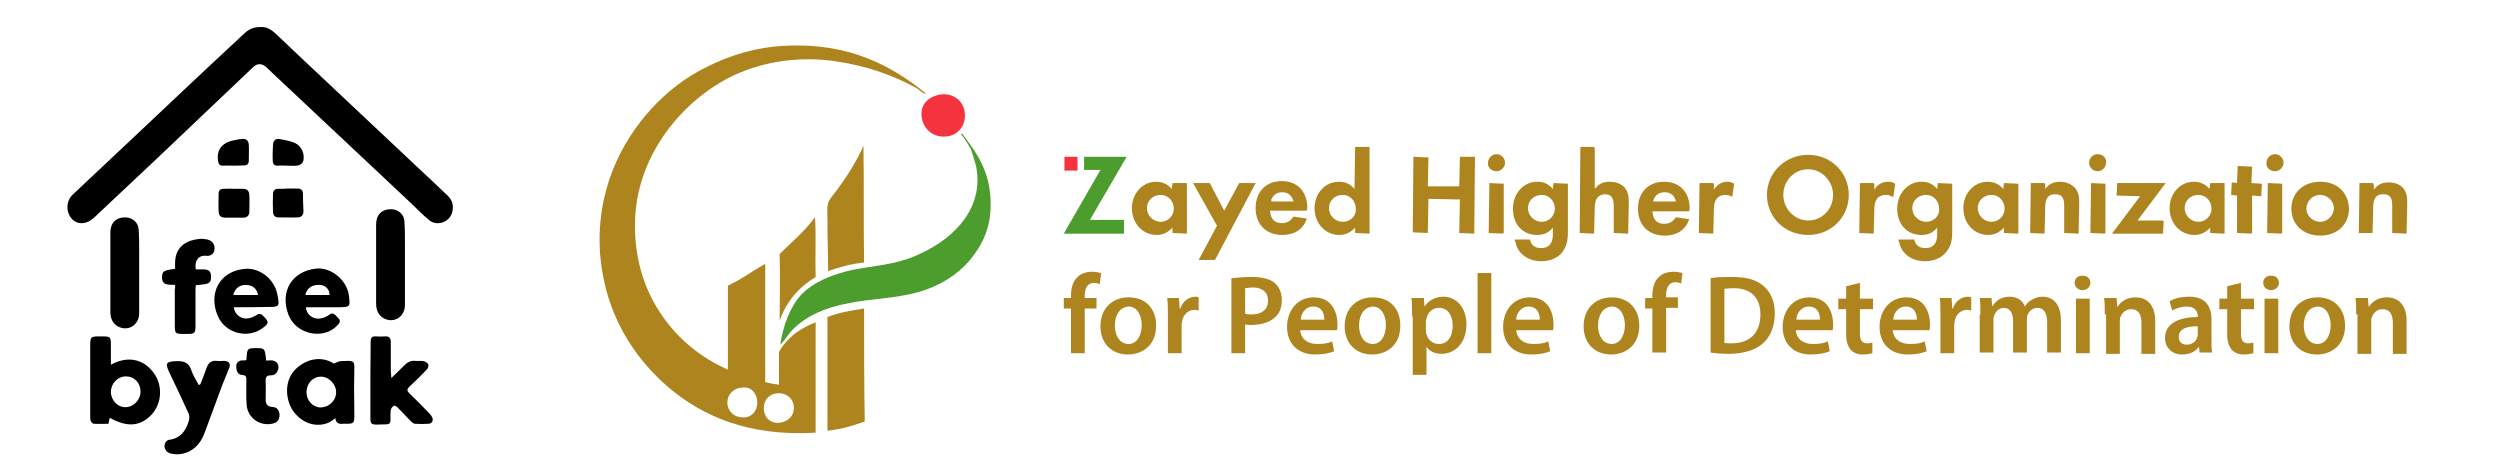 <svg width="831" height="157" viewBox="0 0 831 157" fill="none" xmlns="http://www.w3.org/2000/svg">
<rect width="831" height="157" />
<g clip-path="url(#clip0_114_2485)">
<path d="M86.681 9C88.941 8.819 90.569 10.177 92.197 11.715C96.537 15.878 100.877 19.951 105.217 24.024C116.7 34.794 128.183 45.654 139.667 56.424C142.741 59.32 145.815 62.126 148.799 65.022C150.517 66.651 150.878 68.642 150.246 70.814C149.251 73.891 145.273 75.249 142.741 73.258C140.299 71.267 138.129 68.913 135.778 66.741C120.678 52.623 105.669 38.414 90.569 24.295C89.846 23.571 89.122 22.847 88.399 22.214C86.771 20.947 85.415 21.037 83.968 22.485C73.389 32.531 62.72 42.667 52.141 52.713C45.178 59.23 38.216 65.836 31.254 72.353C28.903 74.615 25.919 74.796 24.02 72.896C21.85 70.633 21.85 66.832 24.201 64.66C33.153 56.243 42.104 47.826 51.146 39.319C54.401 36.242 57.566 33.255 60.821 30.178C67.602 23.843 74.384 17.417 81.256 11.082C82.702 9.724 84.42 8.91 86.681 9Z" fill="black"/>
<path d="M36.498 138.873C36.317 139.506 36.227 140.049 36.046 140.864C34.419 140.864 32.791 140.954 31.163 140.864C30.802 140.864 30.35 140.321 30.169 139.959C29.988 139.506 29.988 138.873 29.988 138.33C29.988 130.637 29.988 122.944 29.988 115.342C29.988 111.812 30.078 111.812 33.514 111.812C36.86 111.812 36.86 111.812 36.86 115.251C36.86 117.242 36.86 119.233 36.86 121.224C43.551 117.604 48.524 120.319 51.146 124.03C54.13 128.103 53.859 133.985 50.423 137.787C46.625 141.769 42.285 142.131 36.498 138.873ZM46.716 130.275C46.716 127.288 44.726 125.116 41.833 125.116C39.12 125.116 36.86 127.469 36.86 130.275C36.86 132.99 39.12 135.433 41.742 135.343C44.365 135.343 46.625 132.99 46.716 130.275Z" fill="black"/>
<path d="M130.082 125.659C131.71 124.12 132.975 122.853 134.241 121.586C135.326 120.5 136.411 119.776 138.039 119.957C138.943 120.048 139.938 119.867 140.751 120.048C141.384 120.138 142.108 120.591 142.379 121.134C142.56 121.496 142.289 122.401 141.837 122.853C139.938 124.844 138.039 126.745 136.05 128.555C135.236 129.37 135.236 129.913 136.05 130.727C138.129 132.718 140.209 134.8 142.198 136.881C142.741 137.424 143.283 137.967 143.645 138.691C144.187 139.777 143.554 140.864 142.379 140.864C140.932 140.954 139.395 140.954 137.948 140.864C137.496 140.864 136.954 140.411 136.592 140.049C135.055 138.51 133.608 136.881 132.162 135.433C131.89 135.162 131.167 134.709 130.896 134.89C130.444 135.162 129.992 135.705 129.901 136.248C129.72 137.334 129.811 138.51 129.811 139.596C129.811 140.502 129.449 141.045 128.454 141.045C127.369 141.045 126.284 141.135 125.199 141.135C123.481 141.135 123.12 140.773 123.12 139.053C123.12 134.166 123.12 129.279 123.12 124.482C123.12 120.862 123.21 117.242 123.21 113.531C123.21 112.264 123.662 111.721 124.928 111.812C125.923 111.902 127.008 111.902 128.002 111.812C129.449 111.721 129.901 112.445 129.901 113.712C129.901 116.699 129.901 119.686 129.901 122.582C129.901 123.487 129.992 124.392 130.082 125.659Z" fill="black"/>
<path d="M111.004 120.862C111.908 120.5 112.45 120.138 113.083 120.048C113.897 119.957 114.711 120.048 115.524 119.957C117.423 119.957 117.785 120.229 117.785 122.129C117.785 124.392 117.695 126.655 117.695 128.917C117.695 131.904 117.785 134.981 117.785 137.968C117.785 140.683 117.604 140.864 114.982 140.864C114.711 140.864 114.349 140.773 114.078 140.864C112.721 141.045 111.636 140.683 111.456 138.963C109.376 140.864 107.116 141.407 104.584 141.135C101.871 140.773 99.792 139.416 97.983 137.334C95.18 134.076 94.095 127.469 97.712 123.306C101.057 119.505 106.483 117.966 111.004 120.862ZM101.871 130.275C101.871 133.08 103.86 135.343 106.483 135.433C109.286 135.433 111.636 133.261 111.727 130.546C111.817 127.831 109.466 125.297 106.844 125.207C104.132 125.116 101.962 127.288 101.871 130.275Z" fill="black"/>
<path d="M66.608 127.741C67.331 125.931 68.054 124.03 68.687 122.22C69.32 120.501 70.315 119.777 72.123 119.958C72.937 120.048 73.751 119.958 74.564 119.958C76.102 120.048 76.735 120.863 76.192 122.311C75.198 124.845 74.112 127.289 73.208 129.823C71.49 134.438 69.772 139.144 68.054 143.76C67.06 146.475 65.523 148.738 62.81 150.095C60.821 151 58.832 151.272 56.662 150.729C55.034 150.276 54.22 148.647 54.944 147.199C55.124 146.747 55.667 146.294 56.119 146.204C59.917 145.751 61.725 143.308 62.72 140.05C62.991 139.235 62.991 138.239 62.72 137.515C60.64 132.9 58.47 128.375 56.3 123.849C54.853 120.772 55.124 120.139 58.741 120.048C61.273 119.958 62.81 120.591 63.624 123.125C64.166 124.845 65.251 126.383 66.065 128.013C66.246 127.832 66.427 127.832 66.608 127.741Z" fill="black"/>
<path d="M125.019 87.647C125.019 83.303 125.019 78.959 125.019 74.615C125.019 71.357 126.917 69.456 130.173 69.546C132.343 69.637 134.241 71.176 134.422 73.438C134.603 75.972 134.603 78.416 134.603 80.95C134.603 87.738 134.603 94.525 134.603 101.404C134.603 105.386 130.806 107.649 127.46 105.748C125.561 104.662 125.019 102.761 125.019 100.77C125.019 96.336 125.019 91.991 125.019 87.647Z" fill="black"/>
<path d="M36.679 90.363C36.679 86.018 36.679 81.674 36.679 77.33C36.679 74.072 38.578 72.171 41.833 72.262C44.003 72.352 45.902 73.891 46.083 76.153C46.263 78.688 46.263 81.131 46.263 83.665C46.263 90.453 46.263 97.241 46.263 104.119C46.263 108.101 42.466 110.364 39.12 108.463C37.221 107.377 36.679 105.477 36.679 103.486C36.679 99.051 36.679 94.707 36.679 90.363Z" fill="black"/>
<path d="M101.69 102.128C101.871 104.753 104.313 106.473 107.025 105.749C107.839 105.568 108.653 105.206 109.376 104.663C110.913 103.486 111.546 104.934 112.36 105.658C113.355 106.563 112.993 107.287 112.179 108.102C107.658 113.079 98.435 111.269 95.904 104.663C92.92 96.97 96.989 90.182 105.036 89.277C110.009 88.734 115.344 93.078 115.977 98.237C116.429 102.038 116.429 102.038 112.631 102.128C109.014 102.128 105.307 102.128 101.69 102.128ZM109.557 98.056C109.557 96.155 108.201 94.798 106.302 94.707C103.77 94.526 101.871 95.884 101.51 98.056C104.222 98.056 106.844 98.056 109.557 98.056Z" fill="black"/>
<path d="M77.729 102.128C78.001 104.662 80.352 106.382 82.883 105.748C83.697 105.567 84.511 105.205 85.234 104.753C86.138 104.119 86.771 104.21 87.495 105.024C89.484 107.015 89.484 107.468 87.223 109.097C82.341 112.717 74.836 110.816 72.395 105.024C69.23 97.693 72.756 90.182 81.346 89.367C86.319 88.915 91.202 92.716 92.196 97.874C93.01 101.947 92.92 102.038 88.851 102.038C85.053 102.128 81.436 102.128 77.729 102.128ZM77.549 98.055C80.261 98.055 83.064 98.055 85.777 98.055C85.325 95.793 83.878 94.707 81.617 94.707C79.538 94.707 78.001 95.974 77.549 98.055Z" fill="black"/>
<path d="M58.199 94.707C56.3 94.526 53.768 95.159 53.859 91.992C53.949 90.181 54.401 89.819 58.199 89.367C58.199 88.552 58.199 87.828 58.199 87.014C58.47 81.403 62.63 79.773 66.337 79.412C67.15 79.321 68.055 79.412 68.868 79.593C70.948 80.045 71.852 81.946 71.038 83.846C70.858 84.299 70.406 84.57 69.953 84.842C69.592 85.023 69.049 85.113 68.597 85.023C65.885 84.751 64.619 86.742 65.071 89.548C65.975 89.548 66.879 89.548 67.874 89.548C69.411 89.638 70.134 90.272 70.134 91.811C70.225 93.53 69.773 94.164 68.235 94.435C67.241 94.616 66.246 94.707 65.071 94.797C65.071 95.34 64.98 95.883 64.98 96.426C64.98 100.499 64.98 104.571 64.98 108.735C64.98 110.545 64.528 110.997 62.72 110.997C62.177 110.997 61.725 110.997 61.183 110.997C58.199 110.997 58.108 110.907 58.108 107.83C58.108 103.938 58.108 100.046 58.108 96.155C58.289 95.793 58.199 95.34 58.199 94.707Z" fill="black"/>
<path d="M81.889 119.686C82.16 115.794 82.16 115.794 84.873 115.704C88.037 115.704 88.037 115.704 88.489 119.867C88.941 119.867 89.484 119.776 89.936 119.776C91.564 119.776 92.468 120.591 92.558 121.948C92.648 123.215 91.564 124.844 90.207 124.754C88.308 124.663 88.218 125.75 88.308 127.107C88.399 129.008 88.308 130.999 88.308 132.899C88.308 134.347 88.941 135.162 90.478 135.252C92.106 135.343 92.829 136.338 92.92 137.877C92.92 139.416 92.287 140.411 90.75 140.773C86.5 141.859 82.341 138.963 81.979 134.619C81.798 131.904 81.889 129.098 81.889 126.293C81.889 125.387 81.889 124.754 80.623 124.663C79.176 124.573 78.634 123.668 78.543 122.039C78.453 120.681 79.086 119.957 80.442 119.776C80.984 119.867 81.437 119.776 81.889 119.686Z" fill="black"/>
<path d="M77.549 62.759C78.634 62.759 79.719 62.759 80.804 62.759C82.16 62.759 82.793 63.483 82.883 64.75C82.974 66.56 82.883 68.461 82.883 70.271C82.883 71.628 82.16 72.352 80.804 72.352C78.905 72.352 76.916 72.352 75.017 72.352C73.389 72.352 72.756 71.809 72.666 70.18C72.576 68.28 72.666 66.379 72.666 64.478C72.666 63.302 73.208 62.669 74.474 62.759C75.379 62.759 76.463 62.669 77.549 62.759Z" fill="black"/>
<path d="M95.632 62.669C96.717 62.669 97.802 62.669 98.887 62.669C100.063 62.669 100.696 63.212 100.696 64.478C100.696 66.379 100.786 68.28 100.877 70.18C100.877 71.538 100.153 72.262 98.797 72.262C96.717 72.352 94.638 72.262 92.558 72.262C91.202 72.262 90.75 71.357 90.75 70.271C90.659 68.37 90.659 66.379 90.75 64.478C90.75 63.392 91.383 62.669 92.648 62.759C93.553 62.759 94.638 62.759 95.632 62.669Z" fill="black"/>
<path d="M77.548 55.066C76.463 55.066 75.288 54.976 74.203 55.066C73.028 55.157 72.666 54.523 72.485 53.528C71.942 50.27 73.389 47.916 76.554 46.921C77.82 46.559 79.176 46.287 80.442 46.197C81.798 46.016 82.612 46.74 82.702 48.097C82.793 49.907 82.702 51.718 82.702 53.437C82.702 54.523 82.069 55.066 80.894 54.976C79.809 55.066 78.724 55.066 77.548 55.066Z" fill="black"/>
<path d="M95.542 55.066C94.547 55.066 93.462 54.976 92.468 55.066C91.202 55.157 90.659 54.523 90.659 53.347C90.569 51.537 90.659 49.817 90.75 48.007C90.84 46.831 91.564 46.016 92.739 46.197C94.457 46.469 96.265 46.831 97.893 47.464C100.244 48.46 101.419 51.175 100.786 53.618C100.605 54.161 99.882 54.795 99.249 54.976C97.983 55.247 96.808 55.066 95.542 55.066Z" fill="black"/>
</g>
<path fill-rule="evenodd" clip-rule="evenodd" d="M312.906 31.375C316.824 30.938 320.523 33.558 320.741 37.925C320.959 42.51 317.694 45.13 314.647 45.348C309.424 46.003 305.725 41.637 306.378 36.833C306.813 33.777 309.424 31.812 312.906 31.375Z" fill="#F5333F"/>
<path fill-rule="evenodd" clip-rule="evenodd" d="M319.435 44.693C319.435 44.475 319.87 44.475 319.87 44.475C324.441 50.588 328.576 56.047 329.228 65.653C329.881 75.478 326.399 81.592 322.264 86.613C318.129 91.417 312.254 95.128 305.29 97.093C297.455 99.277 289.185 99.277 282.004 100.805C274.822 102.115 268.293 104.735 263.505 109.538C261.982 111.067 260.676 113.468 259.37 114.56C260.241 108.447 262.635 101.897 266.335 97.967C270.252 93.818 276.563 91.198 283.527 89.67C290.491 88.36 297.673 87.923 304.201 85.085C310.295 82.465 315.3 79.19 319.218 74.605C322.917 70.238 326.182 63.688 324.441 55.173C324.005 53.427 323.352 51.462 322.7 49.497C321.611 47.75 320.741 46.003 319.435 44.693Z" fill="#4C9C2E"/>
<path fill-rule="evenodd" clip-rule="evenodd" d="M287.009 48.405C287.227 61.723 287.009 74.386 287.227 87.268C282.874 87.705 278.957 88.796 275.257 90.106C275.257 84.43 275.04 79.19 275.04 73.295C275.04 71.548 274.822 69.147 275.257 67.618C275.475 66.308 277.216 64.561 278.304 63.033C281.351 58.885 285.05 53.208 287.009 48.405Z" fill="#AE841F"/>
<path fill-rule="evenodd" clip-rule="evenodd" d="M270.905 72.203C271.34 78.535 270.905 85.522 271.122 92.072C265.682 95.347 261.329 100.15 259.153 106.7C259.153 99.495 259.371 91.635 259.153 84.43C263.07 80.5 267.423 77.007 270.905 72.203Z" fill="#AE841F"/>
<path fill-rule="evenodd" clip-rule="evenodd" d="M287.227 102.552C287.227 116.307 287.227 127.66 287.444 140.105C283.745 141.415 279.61 142.725 275.04 143.162V105.39C278.739 103.862 283.092 103.207 287.227 102.552Z" fill="#AE841F"/>
<path fill-rule="evenodd" clip-rule="evenodd" d="M261.112 15.218C251.101 15.655 242.396 18.493 234.996 22.205C227.815 25.698 221.721 30.502 216.498 36.178C206.705 46.877 197.782 63.47 199.523 85.085C201.264 104.517 210.622 118.708 221.939 128.533C233.691 138.577 249.142 145.127 271.122 143.817V107.137C268.728 108.01 265.899 109.538 263.723 111.285C262.2 112.595 259.588 115.215 258.935 117.18C258.935 117.18 258.935 124.603 258.935 127.878C257.412 127.66 255.889 127.442 254.365 127.005V87.705C251.754 89.233 250.23 90.107 248.272 91.417C246.748 92.29 245.225 93.382 243.701 94.037C243.266 94.255 242.178 94.91 241.96 94.91V122.857C233.038 118.927 225.856 113.032 220.415 105.39C214.975 97.748 211.058 87.705 211.058 75.042C211.058 62.378 215.628 51.898 221.504 43.82C227.38 35.742 235.214 29.192 243.919 25.043C253.712 20.458 265.899 18.493 278.304 20.458C288.532 21.987 297.455 25.262 304.854 29.41C305.942 30.065 306.595 31.157 307.901 31.157C296.585 21.987 282.439 14.127 261.112 15.218ZM258.5 130.717C261.329 130.498 264.594 132.682 263.723 136.83C263.07 139.668 259.588 141.197 256.977 140.323C252.624 139.013 252.624 131.153 258.5 130.717ZM241.96 132.463C242.178 131.153 243.701 129.407 245.66 128.97C246.966 128.752 247.836 128.752 248.707 128.97C253.495 130.717 252.624 140.105 245.66 138.577C243.701 138.358 241.09 135.957 241.96 132.463Z" fill="#AE841F"/>
<path d="M684.829 60.413C682.653 60.413 681.129 61.069 679.824 62.815V61.069H679.606V60.85H675.036V61.069L674.818 77.444L679.606 77.662L679.824 68.928C679.824 65.872 680.912 64.562 683.088 64.562C685.264 64.562 686.135 65.653 686.135 68.273V77.444L690.923 77.662L691.14 67.182C691.14 64.999 690.705 63.688 689.835 62.597C688.529 61.069 686.57 60.413 684.829 60.413ZM426.29 78.099C430.207 78.099 433.036 76.352 434.342 72.859V72.64L429.989 71.985C428.901 73.513 427.813 74.168 426.072 74.168C423.678 74.168 422.372 72.859 422.155 70.02H434.342L434.559 69.147C434.559 63.688 431.295 60.195 426.072 60.195C420.849 60.195 417.367 63.688 417.367 69.147C417.367 74.605 420.849 78.099 426.29 78.099ZM422.59 66.308C423.243 64.78 424.331 63.907 426.29 63.907C428.248 63.907 429.336 64.999 429.989 66.963H422.59C422.59 66.745 422.59 66.527 422.59 66.308ZM718.996 77.662L719.214 73.513H718.996V73.295H710.509L719.867 60.85H703.763L703.545 64.999L711.379 65.217L702.022 77.662H718.996ZM494.842 77.444L499.629 77.662V77.444H499.847V61.069L495.059 60.85L494.842 77.444ZM455.016 48.842H450.446L450.228 62.815C448.705 61.069 447.182 60.413 445.005 60.413C440.435 60.413 436.953 64.344 436.953 69.147C436.953 74.168 440.435 78.099 445.223 78.099C447.399 78.099 448.923 77.225 450.446 75.697V77.444L455.234 77.662V48.842H455.016ZM446.311 73.732C443.917 73.732 441.741 71.767 441.741 69.147C441.741 66.745 443.7 64.78 446.311 64.78C448.705 64.78 450.664 66.745 450.664 69.365C450.881 71.767 448.923 73.732 446.311 73.732ZM739.236 60.85H734.665L734.448 62.815C732.924 61.069 731.183 60.413 729.225 60.413C724.655 60.413 721.173 64.344 721.173 69.147C721.173 74.168 724.655 78.099 729.442 78.099C731.619 78.099 733.142 77.225 734.665 75.697V77.444L739.453 77.662V77.444V60.85H739.236ZM730.748 73.732C728.354 73.732 726.178 71.767 726.178 69.147C726.178 66.745 728.137 64.78 730.748 64.78C733.142 64.78 735.101 66.745 735.101 69.365C735.101 71.767 733.142 73.732 730.748 73.732ZM406.921 70.02L402.133 60.85H396.475L396.692 61.069L404.527 75.042L398.433 86.395H403.874L417.367 60.85H411.926L406.921 70.02ZM601.043 51.462C593.426 51.462 587.333 57.357 587.333 64.78C587.333 72.204 593.209 78.099 601.043 78.099C608.66 78.099 614.536 72.204 614.536 64.78C614.536 57.357 608.66 51.462 601.043 51.462ZM601.043 73.295C596.473 73.295 592.773 69.365 592.773 64.78C592.773 59.977 596.473 56.265 601.043 56.265C605.613 56.265 609.313 60.195 609.313 64.78C609.313 69.584 605.613 73.295 601.043 73.295ZM697.234 51.243C695.71 51.243 694.405 52.553 694.405 54.082C694.405 55.61 695.71 56.92 697.234 56.92C698.757 56.92 700.063 55.61 700.063 54.082C700.281 52.553 698.975 51.243 697.234 51.243ZM394.299 60.85H389.728L389.511 62.815C387.987 61.069 386.246 60.413 384.288 60.413C379.718 60.413 376.236 64.344 376.236 69.147C376.236 74.168 379.718 78.099 384.505 78.099C386.682 78.099 388.205 77.225 389.728 75.697V77.444L394.516 77.662V60.85H394.299ZM385.811 73.732C383.417 73.732 381.241 71.767 381.241 69.147C381.241 66.745 383.2 64.78 385.811 64.78C388.205 64.78 390.164 66.745 390.164 69.365C390.164 71.767 388.205 73.732 385.811 73.732ZM694.84 77.444L699.628 77.662V77.444H699.845V61.069L695.058 60.85L694.84 77.444ZM535.102 60.413C532.926 60.413 531.403 61.069 530.097 62.815V49.06H529.879V48.842H525.309L525.092 77.444L529.879 77.662L530.097 69.147C530.097 66.09 531.185 64.78 533.361 64.562C535.538 64.562 536.408 65.653 536.408 68.492V77.444L541.196 77.662L541.414 67.182C541.414 64.78 540.978 63.688 540.108 62.379C538.802 61.069 537.061 60.413 535.102 60.413ZM753.599 77.444L758.387 77.662V77.444H758.604V61.069L753.816 60.85L753.599 77.444ZM561.653 69.365C561.653 63.907 558.388 60.413 553.165 60.413C547.942 60.413 544.46 63.907 544.46 69.365C544.46 74.823 547.942 78.317 553.383 78.317C557.3 78.317 560.129 76.57 561.435 73.077V72.859L557.083 72.204C555.995 73.732 554.906 74.387 553.165 74.387C550.772 74.387 549.466 73.077 549.248 70.239H561.435L561.653 69.365ZM549.466 66.963C549.466 66.745 549.683 66.527 549.683 66.308C550.336 64.78 551.424 63.907 553.383 63.907C555.342 63.907 556.647 64.999 557.083 66.963H549.466ZM756.21 56.92C757.734 56.92 759.04 55.61 759.04 54.082C759.04 52.553 757.734 51.243 756.21 51.243C754.687 51.243 753.381 52.553 753.381 54.082C753.164 55.61 754.469 56.92 756.21 56.92ZM788.637 77.444L788.854 68.928C788.854 65.872 789.942 64.562 792.119 64.562C794.295 64.562 795.165 65.435 795.165 68.273V77.444L799.953 77.662L800.171 67.182C800.171 64.999 799.736 63.688 798.865 62.597C797.777 61.287 796.036 60.632 794.077 60.632C791.901 60.632 790.378 61.287 789.072 63.033V61.287H788.854V60.85H784.284L784.067 77.444H788.637ZM771.227 60.413C765.568 60.413 761.651 64.125 761.651 69.365C761.651 74.605 765.568 78.317 771.227 78.317C776.885 78.317 780.802 74.605 780.802 69.365C780.585 63.907 776.885 60.413 771.227 60.413ZM771.227 73.732C768.833 73.732 766.656 71.767 766.656 69.365C766.656 66.963 768.615 64.78 771.227 64.78C773.62 64.78 775.797 66.745 775.797 69.365C775.579 71.767 773.62 73.732 771.227 73.732ZM575.799 65.435L576.451 61.069C575.581 60.632 575.146 60.413 574.275 60.413C572.317 60.413 570.793 61.287 569.705 63.033V61.069H569.487V60.85H564.917L564.7 77.444L569.487 77.662L569.705 69.584C569.705 66.308 571.011 64.78 573.622 64.78C574.493 64.78 574.928 64.999 575.799 65.435ZM623.023 63.033V61.069H622.806V60.85H618.236L618.018 77.444L622.806 77.662L623.023 69.584C623.023 66.308 624.329 64.78 626.941 64.78C627.811 64.78 628.246 64.999 629.117 65.435H629.334L629.987 61.069C629.117 60.632 628.682 60.413 627.811 60.413C625.635 60.413 624.111 61.287 623.023 63.033ZM670.683 61.069L666.113 60.85L665.896 62.815C664.372 61.069 662.631 60.413 660.673 60.413C656.103 60.413 652.62 64.344 652.62 69.147C652.62 74.168 656.102 78.099 660.89 78.099C663.067 78.099 664.59 77.225 666.113 75.697V77.444L670.901 77.662V77.444V61.069H670.683ZM661.978 73.732C659.584 73.732 657.408 71.767 657.408 69.147C657.408 66.745 659.367 64.78 661.978 64.78C664.372 64.78 666.331 66.745 666.331 69.365C666.331 71.767 664.372 73.732 661.978 73.732ZM743.588 77.444L748.376 77.662V77.444H748.593V64.999L751.64 65.217L751.858 61.069L748.376 60.85L748.593 55.392L743.806 55.173L743.588 60.85L741.847 60.632L741.629 64.78L743.588 64.999V77.444ZM497.453 56.92C498.977 56.92 500.282 55.61 500.282 54.082C500.282 52.553 498.977 51.243 497.453 51.243C495.93 51.243 494.624 52.553 494.624 54.082C494.406 55.61 495.712 56.92 497.453 56.92ZM485.049 77.444L490.054 77.662V77.444V77.007L490.272 52.117H485.266L485.049 61.942H474.602V61.724L474.82 52.335L469.815 52.117L469.597 77.225L474.602 77.444V77.225L474.82 66.09L485.266 66.308L485.049 77.444ZM648.921 76.788V61.069L644.133 60.85L643.915 62.815C642.392 61.069 640.869 60.413 638.692 60.413C634.122 60.413 630.64 64.344 630.64 69.365C630.64 74.605 633.905 78.099 638.692 78.099C640.869 78.099 642.392 77.444 643.915 75.697V77.88C643.915 80.937 642.61 82.465 639.998 82.465C638.04 82.465 636.734 81.592 636.299 79.627H631.075C631.075 79.627 631.075 79.627 631.075 79.845C631.075 80.064 631.076 80.282 631.293 80.5C631.946 84.212 635.428 86.832 639.781 86.832C642.827 86.832 645.221 85.74 646.745 83.993C648.486 81.81 648.921 80.282 648.921 76.788ZM640.216 73.732C637.822 73.732 635.646 71.767 635.646 69.147C635.646 66.745 637.604 64.78 640.216 64.78C642.61 64.78 644.568 66.745 644.568 69.365C644.786 71.767 642.827 73.732 640.216 73.732ZM521.174 76.788V61.069L516.387 60.85L516.169 62.815C514.646 61.069 513.122 60.413 510.946 60.413C506.376 60.413 502.894 64.344 502.894 69.365C502.894 74.605 506.158 78.099 510.946 78.099C513.122 78.099 514.646 77.444 516.169 75.697V77.88C516.169 80.937 514.863 82.465 512.252 82.465C510.293 82.465 508.987 81.592 508.552 79.627H503.547C503.547 79.627 503.547 79.627 503.547 79.845C503.547 80.064 503.547 80.282 503.764 80.5C504.417 84.212 507.899 86.832 512.252 86.832C515.299 86.832 517.692 85.74 519.216 83.993C520.739 81.81 521.174 80.282 521.174 76.788ZM512.469 73.732C510.076 73.732 507.899 71.767 507.899 69.147C507.899 66.745 509.858 64.78 512.469 64.78C514.863 64.78 516.822 66.745 516.822 69.365C516.822 71.767 514.863 73.732 512.469 73.732Z" fill="#AE841F"/>
<path d="M358.173 52.117H353.82V56.702H358.173V52.117Z" fill="#F5333F"/>
<path d="M373.624 77.662V73.077H362.308L374.495 52.117H360.349V56.483H365.79L353.603 77.662H373.624Z" fill="#4C9C2E"/>
<path d="M355.996 117.399V102.552H353.603V99.058H355.996V98.185C355.996 95.784 356.649 93.382 358.173 92.072C359.478 90.762 361.437 90.325 362.96 90.325C364.266 90.325 365.137 90.543 366.007 90.762L365.572 94.474C365.137 94.255 364.484 94.037 363.613 94.037C361.437 94.037 360.567 96.002 360.567 98.185V99.058H364.484V102.552H360.567V117.399H355.996Z" fill="#AE841F"/>
<path d="M384.288 108.229C384.288 114.997 379.5 117.835 374.93 117.835C369.707 117.835 365.79 114.342 365.79 108.447C365.79 102.552 369.707 98.84 375.147 98.84C380.806 98.84 384.288 102.552 384.288 108.229ZM370.577 108.229C370.577 111.722 372.318 114.342 375.147 114.342C377.759 114.342 379.5 111.722 379.5 108.01C379.5 105.172 378.194 101.897 375.147 101.897C371.883 102.115 370.577 105.172 370.577 108.229Z" fill="#AE841F"/>
<path d="M388.205 104.954C388.205 102.552 388.205 100.805 387.987 99.059H391.905L392.122 102.552H392.34C393.21 99.932 395.387 98.622 397.345 98.622C397.781 98.622 397.998 98.622 398.433 98.84V103.207C397.998 103.207 397.563 102.989 397.128 102.989C394.951 102.989 393.428 104.517 392.993 106.482C392.993 106.919 392.775 107.355 392.775 108.01V117.399H388.205V104.954Z" fill="#AE841F"/>
<path d="M409.315 92.508C411.056 92.29 413.232 92.072 416.279 92.072C419.543 92.072 422.155 92.727 423.678 94.037C425.202 95.347 426.072 97.312 426.072 99.713C426.072 102.115 425.419 104.08 423.896 105.39C422.155 107.137 419.108 108.01 416.061 108.01C415.191 108.01 414.32 108.01 413.885 107.792V117.398H409.315V92.508ZM413.885 104.298C414.538 104.517 415.191 104.517 416.061 104.517C419.543 104.517 421.502 102.77 421.502 99.932C421.502 97.093 419.543 95.565 416.496 95.565C415.191 95.565 414.32 95.783 413.885 95.783V104.298Z" fill="#AE841F"/>
<path d="M432.166 109.539C432.383 112.814 434.777 114.342 437.824 114.342C440 114.342 441.523 114.124 442.829 113.469L443.482 116.744C441.959 117.399 439.782 117.835 437.171 117.835C431.295 117.835 427.813 114.124 427.813 108.665C427.813 103.644 430.86 98.84 436.736 98.84C442.612 98.84 444.57 103.644 444.57 107.792C444.57 108.665 444.57 109.32 444.353 109.757H432.166V109.539ZM440.218 106.264C440.218 104.517 439.565 101.897 436.518 101.897C433.689 101.897 432.383 104.517 432.383 106.264H440.218Z" fill="#AE841F"/>
<path d="M465.462 108.229C465.462 114.997 460.675 117.835 456.104 117.835C450.881 117.835 446.964 114.342 446.964 108.447C446.964 102.552 450.881 98.84 456.322 98.84C461.98 98.84 465.462 102.552 465.462 108.229ZM451.752 108.229C451.752 111.722 453.493 114.342 456.322 114.342C458.934 114.342 460.675 111.722 460.675 108.01C460.675 105.172 459.369 101.897 456.322 101.897C453.058 102.115 451.752 105.172 451.752 108.229Z" fill="#AE841F"/>
<path d="M469.379 105.172C469.379 102.77 469.379 100.805 469.162 99.059H473.297L473.514 101.897C474.82 99.932 476.996 98.622 479.826 98.622C483.96 98.622 487.442 102.115 487.442 107.792C487.442 114.342 483.308 117.617 479.173 117.617C476.996 117.617 475.038 116.744 474.167 115.215V124.604H469.597V105.172H469.379ZM473.95 109.757C473.95 110.194 473.95 110.63 474.167 111.067C474.603 113.032 476.344 114.342 478.302 114.342C481.131 114.342 482.872 111.94 482.872 108.229C482.872 104.954 481.349 102.334 478.302 102.334C476.344 102.334 474.603 103.644 474.167 105.827C473.95 106.264 473.95 106.7 473.95 106.919V109.757Z" fill="#AE841F"/>
<path d="M491.142 90.762H495.712V117.398H491.142V90.762Z" fill="#AE841F"/>
<path d="M503.982 109.539C504.2 112.814 506.594 114.342 509.64 114.342C511.817 114.342 513.34 114.124 514.646 113.469L515.299 116.744C513.775 117.399 511.599 117.835 508.987 117.835C503.112 117.835 499.63 114.124 499.63 108.665C499.63 103.644 502.676 98.84 508.552 98.84C514.428 98.84 516.387 103.644 516.387 107.792C516.387 108.665 516.387 109.32 516.169 109.757H503.982V109.539ZM511.817 106.264C511.817 104.517 511.164 101.897 508.117 101.897C505.288 101.897 503.982 104.517 503.982 106.264H511.817Z" fill="#AE841F"/>
<path d="M544.896 108.229C544.896 114.997 540.108 117.835 535.538 117.835C530.315 117.835 526.397 114.342 526.397 108.447C526.397 102.552 530.315 98.84 535.755 98.84C541.196 98.84 544.896 102.552 544.896 108.229ZM531.185 108.229C531.185 111.722 532.926 114.342 535.755 114.342C538.367 114.342 540.108 111.722 540.108 108.01C540.108 105.172 538.802 101.897 535.755 101.897C532.491 102.115 531.185 105.172 531.185 108.229Z" fill="#AE841F"/>
<path d="M549.248 117.399V102.552H546.854V99.058H549.248V98.185C549.248 95.784 549.901 93.382 551.425 92.072C552.73 90.762 554.689 90.325 556.212 90.325C557.518 90.325 558.389 90.543 559.259 90.762L558.824 94.255C558.389 94.037 557.736 93.819 556.865 93.819C554.689 93.819 553.818 95.784 553.818 97.967V98.84H557.736V102.334H553.818V117.18H549.248V117.399Z" fill="#AE841F"/>
<path d="M568.399 92.508C570.358 92.072 572.969 92.072 575.799 92.072C580.586 92.072 583.633 92.945 586.027 94.91C588.421 96.875 589.944 99.932 589.944 104.08C589.944 108.665 588.421 111.94 586.027 114.123C583.633 116.307 579.498 117.617 574.71 117.617C572.099 117.617 569.923 117.398 568.617 117.18V92.508H568.399ZM572.969 113.905C573.622 114.123 574.493 114.123 575.581 114.123C581.457 114.123 585.156 110.848 585.156 104.517C585.156 98.84 581.892 95.783 576.234 95.783C574.71 95.783 573.84 96.002 573.187 96.002V113.905H572.969Z" fill="#AE841F"/>
<path d="M596.908 109.539C597.126 112.814 599.52 114.342 602.567 114.342C604.743 114.342 606.266 114.124 607.572 113.469L608.225 116.744C606.701 117.399 604.525 117.835 601.914 117.835C596.038 117.835 592.556 114.124 592.556 108.665C592.556 103.644 595.603 98.84 601.478 98.84C607.354 98.84 609.313 103.644 609.313 107.792C609.313 108.665 609.313 109.32 609.095 109.757H596.908V109.539ZM604.96 106.264C604.96 104.517 604.308 101.897 601.261 101.897C598.432 101.897 597.126 104.517 597.126 106.264H604.96Z" fill="#AE841F"/>
<path d="M618.236 94.037V99.277H622.588V102.77H618.236V110.848C618.236 113.032 618.888 114.123 620.629 114.123C621.5 114.123 621.935 113.905 622.37 113.905V117.398C621.718 117.617 620.412 117.835 619.106 117.835C617.365 117.835 616.059 117.18 615.189 116.307C614.318 115.215 613.665 113.687 613.665 111.285V102.77H611.054V99.277H613.665V95.128L618.236 94.037Z" fill="#AE841F"/>
<path d="M629.117 109.539C629.335 112.814 631.728 114.342 634.775 114.342C636.951 114.342 638.475 114.124 639.781 113.469L640.433 116.744C638.91 117.399 636.734 117.835 634.122 117.835C628.246 117.835 624.764 114.124 624.764 108.665C624.764 103.644 627.811 98.84 633.687 98.84C639.563 98.84 641.522 103.644 641.522 107.792C641.522 108.665 641.522 109.32 641.304 109.757H629.117V109.539ZM637.169 106.264C637.169 104.517 636.516 101.897 633.469 101.897C630.64 101.897 629.335 104.517 629.335 106.264H637.169Z" fill="#AE841F"/>
<path d="M645.004 104.954C645.004 102.552 645.004 100.805 644.786 99.059H648.703L648.921 102.552H649.139C650.009 99.932 652.185 98.622 654.144 98.622C654.579 98.622 654.797 98.622 655.232 98.84V103.207C654.797 103.207 654.362 102.989 653.926 102.989C651.75 102.989 650.227 104.517 649.791 106.482C649.791 106.919 649.574 107.355 649.574 108.01V117.399H645.004V104.954Z" fill="#AE841F"/>
<path d="M658.279 104.517C658.279 102.334 658.279 100.587 658.061 99.059H661.978L662.196 101.679H662.414C663.284 100.15 665.025 98.622 668.072 98.622C670.466 98.622 672.424 99.932 673.077 101.897C673.73 100.805 674.383 100.15 675.254 99.714C676.342 99.059 677.43 98.622 678.953 98.622C682 98.622 685.047 100.587 685.047 106.482V117.18H680.477V107.137C680.477 104.08 679.389 102.334 677.212 102.334C675.689 102.334 674.383 103.425 673.948 104.735C673.73 105.172 673.73 105.827 673.73 106.264V117.18H669.16V106.7C669.16 104.08 668.072 102.334 666.113 102.334C664.372 102.334 663.284 103.644 662.849 104.954C662.631 105.39 662.631 105.827 662.631 106.482V117.18H658.061V104.517H658.279Z" fill="#AE841F"/>
<path d="M694.84 94.037C694.84 95.347 693.752 96.439 692.228 96.439C690.705 96.439 689.617 95.347 689.617 94.037C689.617 92.509 690.705 91.635 692.228 91.635C693.969 91.635 694.84 92.727 694.84 94.037ZM690.052 117.399V99.277H694.622V117.399H690.052Z" fill="#AE841F"/>
<path d="M699.628 104.517C699.628 102.334 699.628 100.587 699.41 99.059H703.545L703.763 101.897H703.98C704.851 100.369 706.809 98.84 709.856 98.84C713.121 98.84 716.385 100.805 716.385 106.7V117.617H711.815V107.355C711.815 104.735 710.944 102.77 708.333 102.77C706.592 102.77 705.286 104.08 704.851 105.39C704.633 105.827 704.633 106.264 704.633 106.919V117.617H700.063V104.517H699.628Z" fill="#AE841F"/>
<path d="M731.183 117.399L730.966 115.434H730.748C729.66 116.962 727.701 117.835 725.308 117.835C721.608 117.835 719.649 115.215 719.649 112.377C719.649 107.792 723.784 105.39 730.531 105.39V105.172C730.531 104.08 730.095 101.897 726.831 101.897C725.09 101.897 723.131 102.552 722.043 103.207L721.173 100.15C722.478 99.277 724.872 98.622 727.701 98.622C733.577 98.622 735.101 102.334 735.101 106.264V112.814C735.101 114.56 735.101 116.089 735.318 117.18H731.183V117.399ZM730.531 108.447C727.266 108.447 724.219 109.102 724.219 111.94C724.219 113.687 725.308 114.56 726.831 114.56C728.572 114.56 730.095 113.469 730.313 112.159C730.531 111.722 730.531 111.504 730.531 111.067V108.447Z" fill="#AE841F"/>
<path d="M744.894 94.037V99.277H749.246V102.77H744.894V110.848C744.894 113.032 745.547 114.123 747.288 114.123C748.158 114.123 748.594 113.905 749.029 113.905V117.398C748.376 117.617 747.07 117.835 745.764 117.835C744.023 117.835 742.718 117.18 741.847 116.307C740.977 115.215 740.324 113.687 740.324 111.285V102.77H737.712V99.277H740.324V95.128L744.894 94.037Z" fill="#AE841F"/>
<path d="M757.516 94.037C757.516 95.347 756.428 96.439 754.905 96.439C753.381 96.439 752.293 95.347 752.293 94.037C752.293 92.509 753.381 91.635 754.905 91.635C756.646 91.635 757.516 92.727 757.516 94.037ZM752.728 117.399V99.277H757.299V117.399H752.728Z" fill="#AE841F"/>
<path d="M779.496 108.229C779.496 114.997 774.709 117.835 770.138 117.835C764.915 117.835 760.998 114.342 760.998 108.447C760.998 102.552 764.915 98.84 770.356 98.84C775.797 98.84 779.496 102.552 779.496 108.229ZM765.786 108.229C765.786 111.722 767.527 114.342 770.356 114.342C772.968 114.342 774.709 111.722 774.709 108.01C774.709 105.172 773.403 101.897 770.356 101.897C767.092 102.115 765.786 105.172 765.786 108.229Z" fill="#AE841F"/>
<path d="M783.196 104.517C783.196 102.334 783.196 100.587 782.979 99.059H787.113L787.331 101.897H787.549C788.419 100.369 790.378 98.84 793.425 98.84C796.689 98.84 799.953 100.805 799.953 106.7V117.617H795.383V107.355C795.383 104.735 794.513 102.77 791.901 102.77C790.16 102.77 788.854 104.08 788.419 105.39C788.202 105.827 788.202 106.264 788.202 106.919V117.617H783.631V104.517H783.196Z" fill="#AE841F"/>
<defs>
<clipPath id="clip0_114_2485">
<rect width="151" height="142" fill="white" transform="translate(11 9)"/>
</clipPath>
</defs>
</svg>
